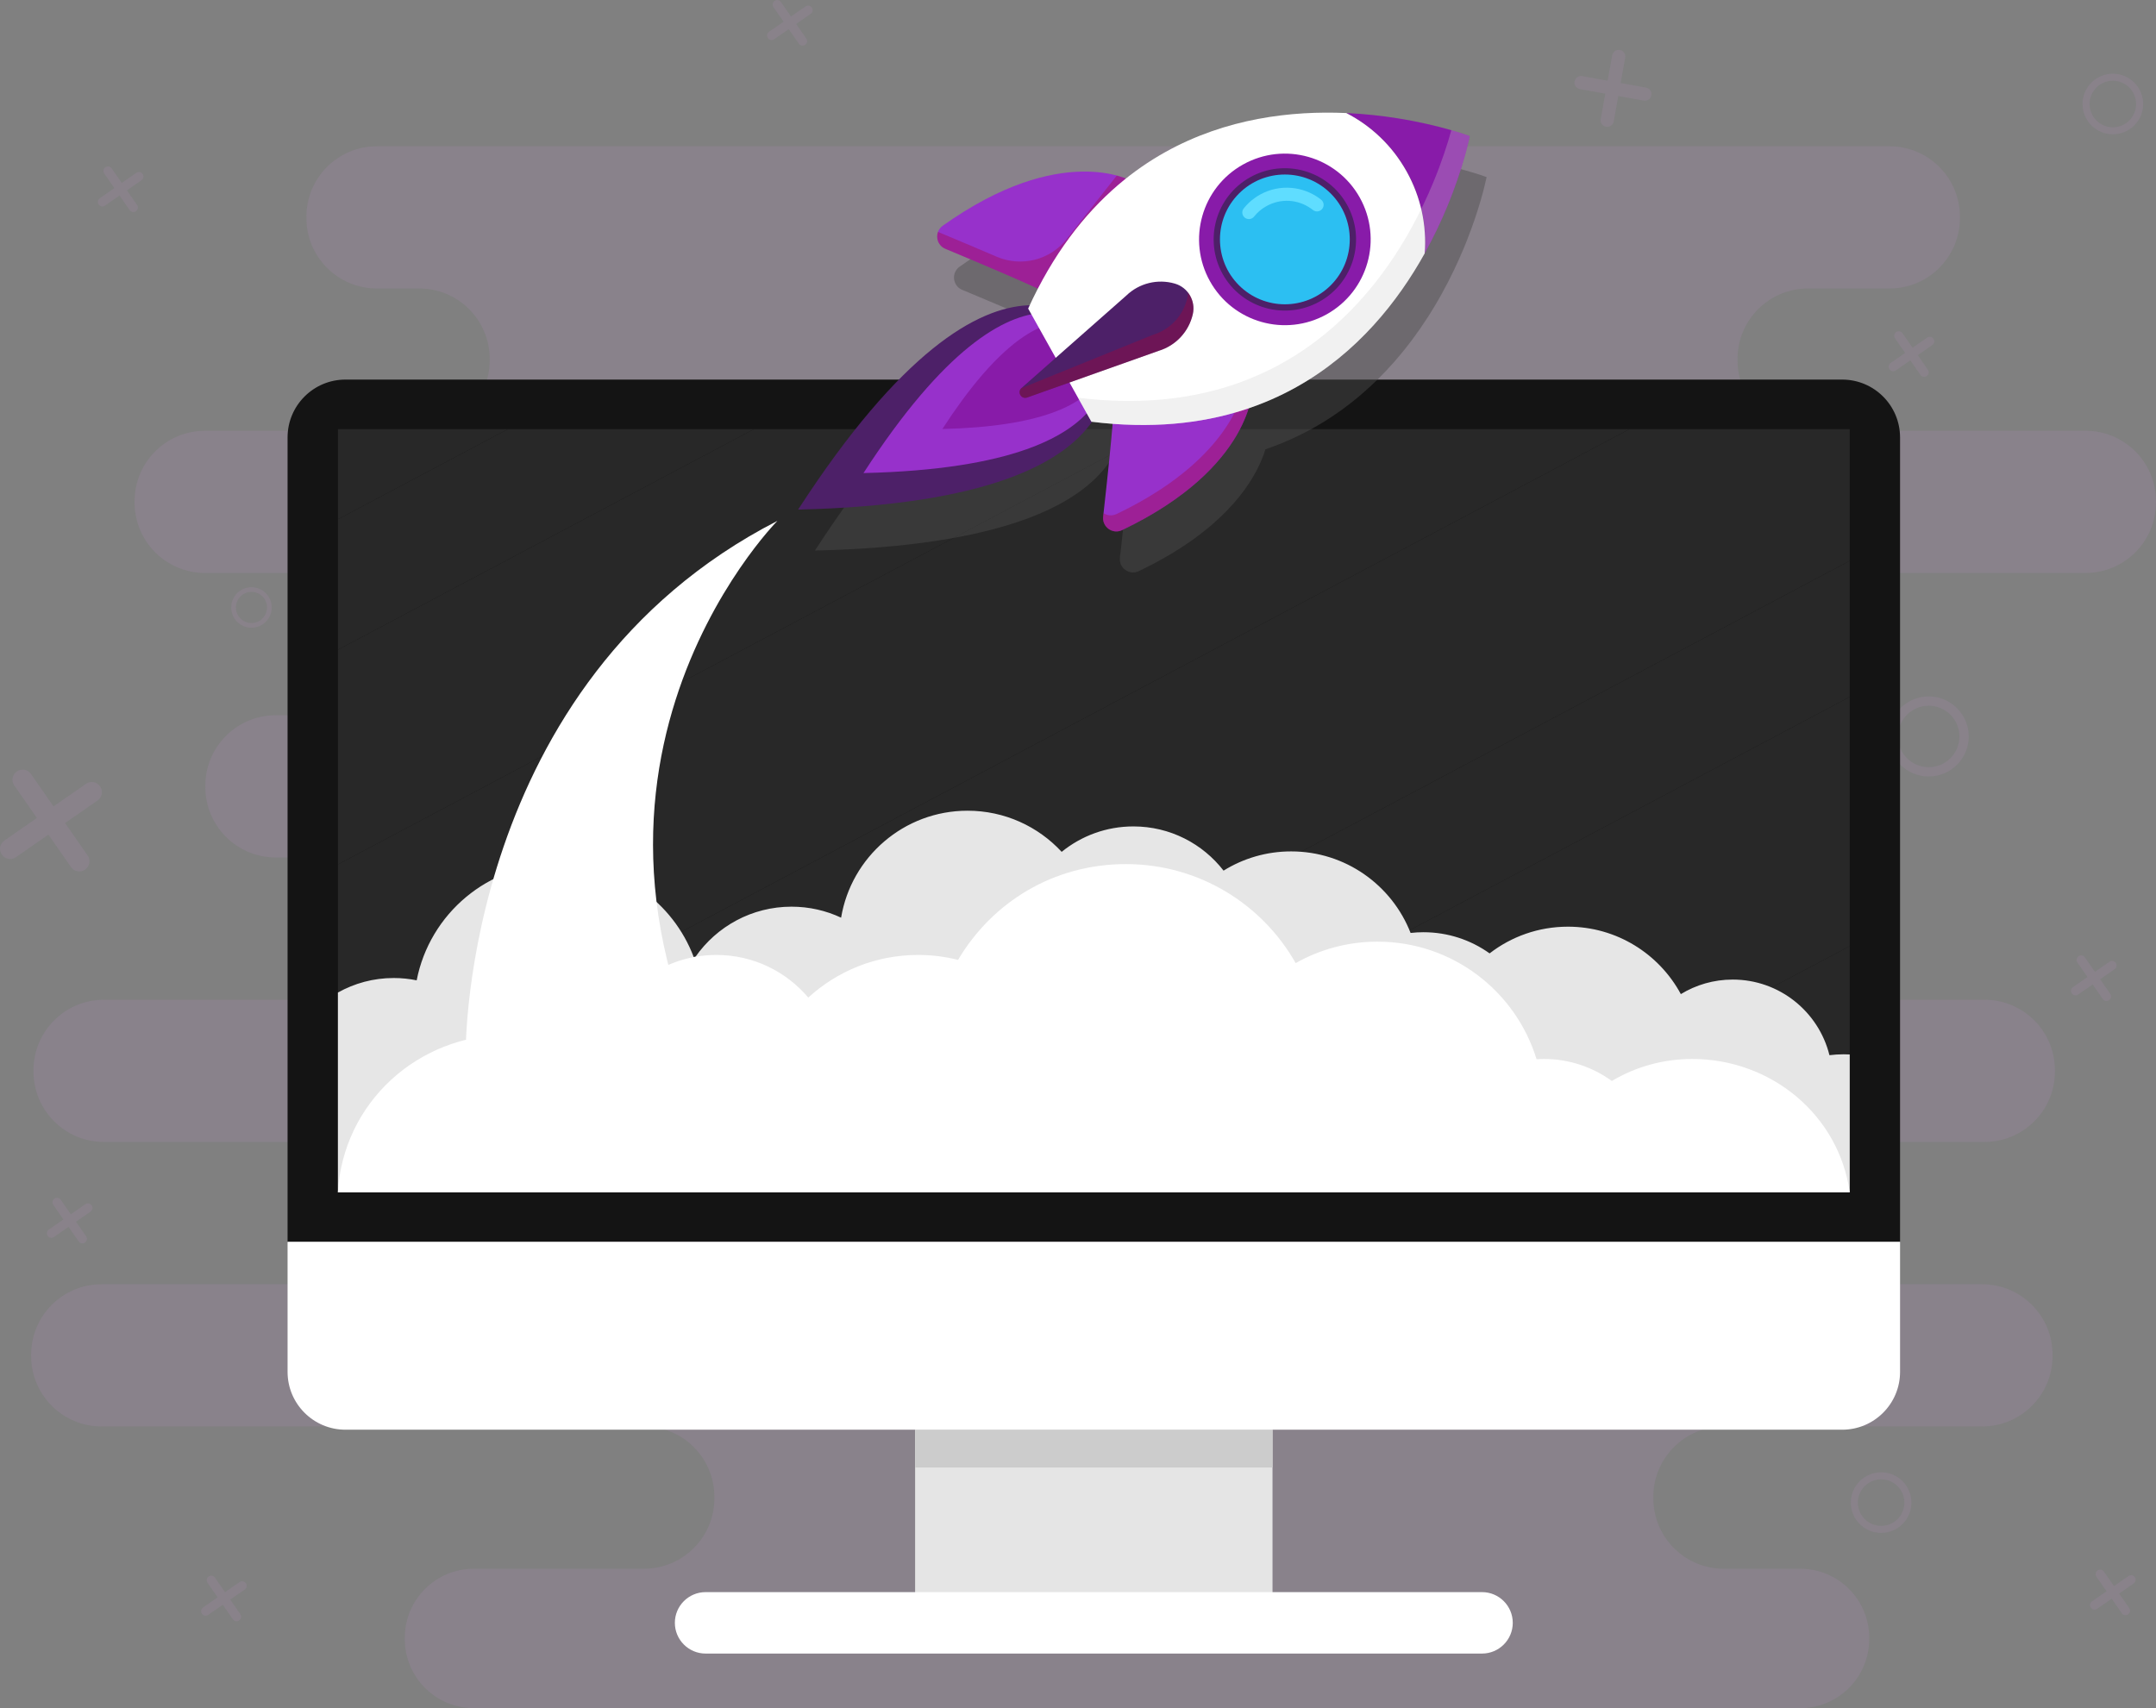 <?xml version="1.0" encoding="UTF-8"?> <svg xmlns="http://www.w3.org/2000/svg" viewBox="0 0 3245.81 2572.24"><rect x="0" y="0" width="3245.81" height="2572.24" fill="#808080" stroke="none"/><defs><style>.cls-1{fill:#4d2068;}.cls-2,.cls-3{fill:#a80034;}.cls-4{fill:#e6e6e6;}.cls-5,.cls-6{opacity:.16;}.cls-5,.cls-7{fill:#b78fc1;}.cls-8{opacity:.28;}.cls-8,.cls-9,.cls-10,.cls-3{mix-blend-mode:multiply;}.cls-9,.cls-3{opacity:.35;}.cls-11{fill:#e5e5e5;}.cls-12{fill:#ccc;}.cls-13{isolation:isolate;}.cls-14{fill:#141414;}.cls-15{fill:#fff;}.cls-16{fill:#282828;}.cls-10{fill:#4d4d4d;opacity:.46;}.cls-17{fill:#2cbff2;}.cls-18{fill:#881ba9;}.cls-19{fill:#5fddff;}.cls-20{fill:#9731cb;}</style></defs><g class="cls-13"><g id="Layer_2"><g id="_ÎÓÈ_1"><path class="cls-5" d="M3139.78,648.64h-417.89c-58.56,0-106.03-47.47-106.03-106.03v-2.14c0-58.56,47.47-106.03,106.03-106.03h122.69c58.56,0,106.03-47.47,106.03-106.03v-2.14c0-58.56-47.47-106.03-106.03-106.03H567.29c-58.56,0-106.03,47.47-106.03,106.03v2.14c0,58.56,47.47,106.03,106.03,106.03h63.88c58.56,0,106.03,47.47,106.03,106.03v2.14c0,58.56-47.47,106.03-106.03,106.03h-322.55c-58.56,0-106.03,47.47-106.03,106.03v2.14c0,58.56,47.47,106.03,106.03,106.03h974.8c58.56,0,106.03,47.47,106.03,106.03v2.14c0,58.56-47.47,106.03-106.03,106.03H415.13c-58.56,0-106.03,47.47-106.03,106.03v2.14c0,58.56,47.47,106.03,106.03,106.03h60.84c58.56,0,106.03,47.47,106.03,106.03v2.14c0,58.56-47.47,106.03-106.03,106.03H156.45c-58.56,0-106.03,47.47-106.03,106.03v2.14c0,58.56,47.47,106.03,106.03,106.03h615.71c58.56,0,106.03,47.47,106.03,106.03v2.14c0,58.56-47.47,106.03-106.03,106.03H152.9c-58.56,0-106.03,47.47-106.03,106.03v2.14c0,58.56,47.47,106.03,106.03,106.03h816.55c58.56,0,106.03,47.47,106.03,106.03v2.14c0,58.56-47.47,106.03-106.03,106.03h-256.13c-57.4,0-103.94,46.53-103.94,103.94v2.1c0,57.4,46.53,103.94,103.94,103.94h1996.84c57.4,0,103.94-46.53,103.94-103.94v-2.1c0-57.4-46.53-103.94-103.94-103.94h-115.06c-58.56,0-106.03-47.47-106.03-106.03v-2.14c0-58.56,47.47-106.03,106.03-106.03h388.96c58.56,0,106.03-47.47,106.03-106.03v-2.14c0-58.56-47.47-106.03-106.03-106.03h-876.44c-58.56,0-106.03-47.47-106.03-106.03v-2.14c0-58.56,47.47-106.03,106.03-106.03h879.99c58.56,0,106.03-47.47,106.03-106.03v-2.14c0-58.56-47.47-106.03-106.03-106.03h-417.89c-58.56,0-106.03-47.47-106.03-106.03v-2.14c0-58.56,47.47-106.03,106.03-106.03h122.69c58.56,0,106.03-47.47,106.03-106.03v-2.14c0-58.56-47.47-106.03-106.03-106.03h-49.66c-58.56,0-106.03-47.47-106.03-106.03v-2.14c0-58.56,47.47-106.03,106.03-106.03h497.01c58.56,0,106.03-47.47,106.03-106.03v-2.14c0-58.56-47.47-106.03-106.03-106.03Z"></path><g class="cls-6"><path class="cls-7" d="M2832,2217.04c-25.21,0-45.65,20.44-45.65,45.65s20.44,45.65,45.65,45.65,45.65-20.44,45.65-45.65-20.44-45.65-45.65-45.65ZM2832,2297.69c-19.33,0-35-15.67-35-35s15.67-35,35-35,35,15.67,35,35-15.67,35-35,35Z"></path><path class="cls-7" d="M3180.84,110.98c-25.21,0-45.65,20.44-45.65,45.65s20.44,45.65,45.65,45.65,45.65-20.44,45.65-45.65-20.44-45.65-45.65-45.65ZM3180.84,191.63c-19.33,0-35-15.67-35-35s15.67-35,35-35,35,15.67,35,35-15.67,35-35,35Z"></path><path class="cls-7" d="M1001.69,1934.13c-16.85,0-30.52,13.66-30.52,30.52s13.66,30.52,30.52,30.52,30.52-13.66,30.52-30.52-13.66-30.52-30.52-30.52ZM1001.69,1988.05c-12.92,0-23.4-10.48-23.4-23.4s10.48-23.4,23.4-23.4,23.4,10.48,23.4,23.4-10.48,23.4-23.4,23.4Z"></path><path class="cls-7" d="M2197.74,2074.8c-11.35,0-20.55,9.2-20.55,20.55s9.2,20.55,20.55,20.55,20.55-9.2,20.55-20.55-9.2-20.55-20.55-20.55ZM2197.74,2111.11c-8.7,0-15.75-7.05-15.75-15.75s7.05-15.75,15.75-15.75,15.75,7.05,15.75,15.75-7.05,15.75-15.75,15.75Z"></path><path class="cls-7" d="M1816.66,224.04c-11.35,0-20.55,9.2-20.55,20.55s9.2,20.55,20.55,20.55,20.55-9.2,20.55-20.55-9.2-20.55-20.55-20.55ZM1816.66,260.34c-8.7,0-15.75-7.05-15.75-15.75s7.05-15.75,15.75-15.75,15.75,7.05,15.75,15.75-7.05,15.75-15.75,15.75Z"></path><path class="cls-7" d="M378.58,884.23c-16.85,0-30.52,13.66-30.52,30.52s13.66,30.52,30.52,30.52,30.52-13.66,30.52-30.52-13.66-30.52-30.52-30.52ZM378.58,938.14c-12.92,0-23.4-10.48-23.4-23.4s10.48-23.4,23.4-23.4,23.4,10.48,23.4,23.4-10.48,23.4-23.4,23.4Z"></path><path class="cls-7" d="M2903.6,1048.68c-33.31,0-60.31,27-60.31,60.31s27,60.31,60.31,60.31,60.31-27,60.31-60.31-27-60.31-60.31-60.31ZM2903.6,1155.23c-25.54,0-46.24-20.7-46.24-46.24s20.7-46.24,46.24-46.24,46.24,20.7,46.24,46.24-20.7,46.24-46.24,46.24Z"></path><path class="cls-7" d="M2901.29,508.36l-21.92,15.23-15.23-21.92c-2.14-3.07-6.36-3.83-9.43-1.7l-.11.08c-3.07,2.14-3.84,6.36-1.7,9.44l15.23,21.92-21.92,15.23c-3.07,2.14-3.84,6.36-1.7,9.43l.08.11c2.14,3.07,6.36,3.84,9.43,1.7l21.92-15.23,15.23,21.92c2.14,3.07,6.36,3.83,9.44,1.7l.11-.08c3.07-2.14,3.83-6.36,1.7-9.44l-15.23-21.92,21.92-15.23c3.07-2.14,3.84-6.36,1.7-9.44l-.08-.11c-2.14-3.07-6.36-3.84-9.43-1.7Z"></path><path class="cls-7" d="M205.28,260.21l-21.92,15.23-15.23-21.92c-2.14-3.07-6.36-3.84-9.43-1.7l-.11.08c-3.07,2.14-3.83,6.36-1.7,9.43l15.23,21.92-21.92,15.23c-3.07,2.14-3.84,6.36-1.7,9.43l.08.11c2.14,3.07,6.36,3.84,9.43,1.7l21.92-15.23,15.23,21.92c2.14,3.07,6.36,3.84,9.43,1.7l.11-.08c3.07-2.14,3.84-6.36,1.7-9.44l-15.23-21.92,21.92-15.23c3.07-2.14,3.84-6.36,1.7-9.44l-.08-.11c-2.14-3.07-6.36-3.84-9.43-1.7Z"></path><path class="cls-7" d="M3175.82,1448.19l-21.92,15.23-15.23-21.92c-2.14-3.07-6.36-3.83-9.44-1.7l-.11.08c-3.07,2.14-3.83,6.36-1.7,9.44l15.23,21.92-21.92,15.23c-3.07,2.14-3.84,6.36-1.7,9.43l.08.11c2.14,3.07,6.36,3.83,9.44,1.7l21.92-15.23,15.23,21.92c2.14,3.07,6.36,3.83,9.44,1.7l.11-.08c3.07-2.14,3.84-6.36,1.7-9.44l-15.23-21.92,21.92-15.23c3.07-2.14,3.84-6.36,1.7-9.44l-.08-.11c-2.14-3.07-6.36-3.83-9.43-1.7Z"></path><path class="cls-7" d="M1685.6,2392.23l-21.92,15.23-15.23-21.92c-2.14-3.07-6.36-3.84-9.44-1.7l-.11.08c-3.07,2.14-3.83,6.36-1.7,9.43l15.23,21.92-21.92,15.23c-3.07,2.14-3.83,6.36-1.7,9.43l.08.11c2.14,3.07,6.36,3.83,9.44,1.7l21.92-15.23,15.23,21.92c2.14,3.07,6.36,3.84,9.43,1.7l.11-.08c3.07-2.14,3.83-6.36,1.7-9.43l-15.23-21.92,21.92-15.23c3.07-2.14,3.83-6.36,1.7-9.44l-.08-.11c-2.14-3.07-6.36-3.83-9.43-1.7Z"></path><path class="cls-7" d="M3204.48,2373.17l-21.92,15.23-15.23-21.92c-2.14-3.07-6.36-3.83-9.44-1.7l-.11.08c-3.07,2.14-3.83,6.36-1.7,9.44l15.23,21.92-21.92,15.23c-3.07,2.14-3.84,6.36-1.7,9.43l.08.11c2.14,3.07,6.36,3.83,9.43,1.7l21.92-15.23,15.23,21.92c2.14,3.07,6.36,3.84,9.43,1.7l.11-.08c3.07-2.14,3.84-6.36,1.7-9.43l-15.23-21.92,21.92-15.23c3.07-2.14,3.84-6.36,1.7-9.44l-.08-.11c-2.14-3.07-6.36-3.83-9.43-1.7Z"></path><path class="cls-7" d="M2427.12,83.19l-6.89,38.28-38.28-6.89c-5.37-.97-10.5,2.6-11.47,7.97l-.04.2c-.97,5.37,2.6,10.5,7.97,11.47l38.28,6.89-6.89,38.28c-.97,5.37,2.6,10.5,7.97,11.47l.2.04c5.37.97,10.5-2.6,11.47-7.97l6.89-38.28,38.28,6.89c5.37.97,10.5-2.6,11.47-7.97l.04-.2c.97-5.37-2.6-10.5-7.97-11.47l-38.28-6.89,6.89-38.28c.97-5.37-2.6-10.5-7.97-11.47l-.2-.04c-5.37-.97-10.5,2.6-11.47,7.97Z"></path><path class="cls-7" d="M360.73,2382.3l-21.92,15.23-15.23-21.92c-2.14-3.07-6.36-3.84-9.43-1.7l-.11.08c-3.07,2.14-3.83,6.36-1.7,9.43l15.23,21.92-21.92,15.23c-3.07,2.14-3.83,6.36-1.7,9.43l.08.11c2.14,3.07,6.36,3.83,9.43,1.7l21.92-15.23,15.23,21.92c2.14,3.07,6.36,3.83,9.43,1.7l.11-.08c3.07-2.14,3.84-6.36,1.7-9.43l-15.23-21.92,21.92-15.23c3.07-2.14,3.83-6.36,1.7-9.43l-.08-.11c-2.14-3.07-6.36-3.84-9.43-1.7Z"></path><path class="cls-7" d="M128.54,1813.25l-21.92,15.23-15.23-21.92c-2.14-3.07-6.36-3.83-9.43-1.7l-.11.08c-3.07,2.14-3.83,6.36-1.7,9.43l15.23,21.92-21.92,15.23c-3.07,2.14-3.84,6.36-1.7,9.44l.08.11c2.14,3.07,6.36,3.83,9.43,1.7l21.92-15.23,15.23,21.92c2.14,3.07,6.36,3.83,9.43,1.7l.11-.08c3.07-2.14,3.84-6.36,1.7-9.43l-15.23-21.92,21.92-15.23c3.07-2.14,3.84-6.36,1.7-9.43l-.08-.11c-2.14-3.07-6.36-3.84-9.43-1.7Z"></path><path class="cls-7" d="M129.52,1180.27l-48.95,34.01-34.01-48.95c-4.77-6.86-14.2-8.56-21.07-3.79l-.25.17c-6.86,4.77-8.56,14.2-3.79,21.07l34.01,48.95-48.95,34.01c-6.86,4.77-8.56,14.2-3.79,21.07l.17.25c4.77,6.86,14.2,8.56,21.07,3.79l48.95-34.01,34.01,48.95c4.77,6.87,14.2,8.56,21.07,3.79l.25-.17c6.86-4.77,8.56-14.2,3.79-21.07l-34.01-48.95,48.95-34.01c6.86-4.77,8.56-14.2,3.79-21.07l-.17-.25c-4.77-6.86-14.2-8.56-21.07-3.79Z"></path><path class="cls-7" d="M1212.77,9.6l-21.92,15.23-15.23-21.92c-2.14-3.07-6.36-3.83-9.44-1.7l-.11.08c-3.07,2.14-3.84,6.36-1.7,9.44l15.23,21.92-21.92,15.23c-3.07,2.14-3.84,6.36-1.7,9.44l.08.11c2.14,3.07,6.36,3.83,9.43,1.7l21.92-15.23,15.23,21.92c2.14,3.07,6.36,3.83,9.43,1.7l.11-.08c3.07-2.14,3.83-6.36,1.7-9.43l-15.23-21.92,21.92-15.23c3.07-2.14,3.83-6.36,1.7-9.44l-.08-.11c-2.14-3.07-6.36-3.84-9.43-1.7Z"></path></g><rect class="cls-11" x="1377.68" y="2021.25" width="538.06" height="422.49"></rect><path class="cls-14" d="M2860.49,658.74c0-48.13-39.02-87.15-87.15-87.15H520.08c-48.13,0-87.15,39.02-87.15,87.15v1211.26h2427.57V658.74Z"></path><path class="cls-15" d="M432.93,1870v195.77c0,48.13,39.02,87.15,87.15,87.15h2253.27c48.13,0,87.15-39.02,87.15-87.15v-195.77H432.93Z"></path><polygon class="cls-16" points="1744.68 646.2 508.71 1301.69 508.71 1677.43 2453.16 646.2 1744.68 646.2"></polygon><polygon class="cls-16" points="1135.17 646.2 508.71 978.44 508.71 1301.69 1744.68 646.2 1135.17 646.2"></polygon><polygon class="cls-16" points="764.7 646.2 508.71 781.96 508.71 978.44 1135.17 646.2 764.7 646.2"></polygon><polygon class="cls-16" points="764.7 646.2 508.71 646.2 508.71 781.96 764.7 646.2"></polygon><polygon class="cls-16" points="2085.81 1795.39 2784.71 1795.39 2784.71 1424.73 2085.81 1795.39"></polygon><polygon class="cls-16" points="2784.71 844.53 2784.71 646.2 2453.16 646.2 508.71 1677.43 508.71 1795.39 991.8 1795.39 2784.71 844.53"></polygon><polygon class="cls-16" points="2784.71 1049.42 1378.13 1795.39 2085.81 1795.39 2784.71 1424.73 2784.71 1049.42"></polygon><polygon class="cls-16" points="2784.71 844.53 991.8 1795.39 1378.13 1795.39 2784.71 1049.42 2784.71 844.53"></polygon><path class="cls-10" d="M2237.89,266.6c-2.56-.96-45.17-16.68-108.96-26.81-23.15-3.68-49.09-6.62-76.91-7.85-82.2-3.64-180.84,7.64-272.66,58.93-20.09,11.22-39.85,24.36-59.04,39.68-26.86-10.61-124.78-36.26-275.69,71.05-3.44,2.44-5.78,5.65-7.09,9.15-.02-.01-.05-.03-.07-.04-3.65,9.53.38,21.27,10.99,25.69,89.97,37.54,125.42,53.49,139.23,60.07-4.17,8.05-8.24,16.35-12.21,24.87-75.5,2.21-191,64.36-348.66,307.73,284.6-6.6,399.15-70.13,442.46-132.19,2.49.31,4.98.6,7.45.88,7.96.89,15.82,1.62,23.56,2.21-1.58,20.05-5.24,59.05-13.64,134.47-.03-.02-.07-.04-.1-.06-.2,1.78-.4,3.57-.6,5.39-1.74,15.57,14.33,27.06,28.46,20.3,17.01-8.14,32.55-16.46,46.74-24.88,98.88-58.63,132.54-121.91,144-158.64,4.48-1.53,8.92-3.11,13.29-4.76,18.27-6.89,35.54-14.8,51.87-23.56,2.25-1.2,4.48-2.42,6.69-3.65,26.21-14.65,49.93-31.49,71.38-49.75,9.07-7.72,17.74-15.68,26.02-23.85,4.28-4.23,8.46-8.51,12.54-12.83,4.08-4.32,8.05-8.69,11.93-13.1,19.37-22.02,36.24-44.95,50.89-67.77,2.93-4.56,5.77-9.13,8.52-13.67,4.13-6.82,8.07-13.62,11.81-20.36,13.53-24.34,24.63-47.97,33.63-69.62.4-.96.8-1.92,1.19-2.87.78-1.91,1.55-3.8,2.3-5.67.38-.94.75-1.87,1.11-2.8,18.37-46.41,26.74-81.88,29.03-92.42.09-.42.17-.8.24-1.14.07-.34.13-.64.19-.9.16-.77.24-1.17.24-1.17,0,0-.04-.02-.12-.05Z"></path><path class="cls-4" d="M508.71,1793.94v1.44h.7c.02-.33.04-.67.07-1-.26-.14-.51-.3-.77-.44Z"></path><path class="cls-4" d="M1378.13,1795.39h1406.58v-207.54c-3.01-.16-6.04-.24-9.09-.24-7.26,0-14.41.46-21.44,1.33-16.19-65.38-75.25-113.86-145.63-113.86-28.6,0-55.33,8.01-78.08,21.9-32.6-60.46-96.5-101.55-170-101.55-44.41,0-85.3,15.01-117.91,40.22-28.08-20.06-62.47-31.87-99.62-31.87-6.54,0-12.98.38-19.33,1.09-28.08-71.88-98-122.8-179.83-122.8-37.34,0-72.2,10.61-101.74,28.97-31.38-40.5-80.49-66.58-135.7-66.58-40.95,0-78.53,14.35-108.03,38.29-35.26-38.1-85.68-61.95-141.68-61.95-95.72,0-175.15,69.68-190.37,161.07-22.67-10.62-47.96-16.56-74.65-16.56-59.83,0-112.68,29.83-144.52,75.42-.9.16-1.81.32-2.71.49-31.03-82.25-110.47-140.76-203.58-140.76-105.85,0-194.03,75.61-213.51,175.77-11.19-2.3-22.79-3.5-34.66-3.5-30.49,0-59.12,7.96-83.93,21.91v299.32c.26.15.51.3.77.44-.03.33-.04.67-.07,1h868.72Z"></path><path class="cls-15" d="M2231.18,2397.48h-1168.94c-25.51,0-46.26,20.75-46.26,46.26s20.75,46.26,46.26,46.26h1168.94c25.51,0,46.26-20.75,46.26-46.26s-20.75-46.26-46.26-46.26Z"></path><rect class="cls-12" x="1377.68" y="2152.92" width="538.06" height="56.84"></rect><path class="cls-15" d="M2547.52,1594.63c-44.18,0-85.54,12.1-120.95,33.13-28.77-20.84-64.14-33.13-102.39-33.13-3.68,0-7.32.13-10.94.35-31.37-102.48-126.71-177.01-239.47-177.01-44.77,0-86.78,11.76-123.15,32.34-50.39-89.03-145.94-149.13-255.55-149.13s-201.64,57.91-252.72,144.25c-19.24-4.85-39.39-7.44-60.14-7.44-63.73,0-121.77,24.33-165.36,64.2-33.23-39.26-82.86-64.2-138.33-64.2-92.2,0-168.3,68.88-179.68,157.98-39-24.02-84.93-37.89-134.1-37.89-136.35,0-248.24,102.92-256.06,237.31h2276c-15.97-115.48-117.32-200.76-237.19-200.76Z"></path><path class="cls-15" d="M701.15,1582.63s-4.11-555.37,469.2-798.27c0,0-397.52,400.72-34.13,956.47,108.11,165.35-435.07-158.2-435.07-158.2Z"></path><path class="cls-20" d="M1702.53,272.24s-104.41-59.49-283.19,67.64c-12.77,9.08-10.52,28.7,3.94,34.74,138.79,57.91,147.86,64.45,147.86,64.45l131.39-166.83Z"></path><path class="cls-20" d="M1885.78,583.48s1.36,120.16-196.54,214.81c-14.14,6.76-30.2-4.72-28.46-20.3,16.69-149.46,15.38-160.57,15.38-160.57l209.62-33.95Z"></path><g class="cls-9"><path class="cls-2" d="M1681.25,264.43l-74.99,95.22c-25.14,31.92-68.59,42.95-105.91,26.87-20.83-8.98-48.55-20.74-85.43-36.13-.97-.41-1.89-.88-2.75-1.4-3.65,9.53.38,21.27,10.99,25.69,138.79,57.91,147.86,64.45,147.86,64.45l131.39-166.83s-7.24-4.12-21.16-7.88Z"></path><path class="cls-2" d="M1885.66,583.55l-12.67,2.05c-11.26,40.65-51.11,121.03-192.1,188.47-6.84,3.27-14.12,2.26-19.63-1.4-.2,1.78-.4,3.57-.6,5.39-1.74,15.57,14.33,27.06,28.46,20.3,197.9-94.65,196.54-214.81,196.54-214.81Z"></path></g><path class="cls-1" d="M1659.02,511.72s-146.93-223.73-457.5,255.64c571.03-13.25,457.5-255.64,457.5-255.64Z"></path><path class="cls-20" d="M1659.02,511.72s-115.31-175.59-359.06,200.64c448.16-10.4,359.06-200.64,359.06-200.64Z"></path><path class="cls-18" d="M1659.02,511.72s-77.18-117.52-240.31,134.28c299.95-6.96,240.31-134.28,240.31-134.28Z"></path><path class="cls-18" d="M2178.43,311.91c25.59-61.52,34.3-106.98,34.3-106.98,0,0-43.28-16.4-109.08-26.86-23.15-3.68-49.09-6.62-76.91-7.85,37,19.06,69,48.84,90.82,87.89,21.82,39.05,30.42,81.91,27.25,123.41,13.53-24.34,24.63-47.97,33.63-69.62Z"></path><path class="cls-15" d="M2144.81,381.53c3.16-41.5-5.43-84.36-27.25-123.41-21.82-39.05-53.82-68.84-90.82-87.89-82.2-3.64-180.84,7.64-272.66,58.93-24.16,13.49-47.84,29.75-70.63,49.24-51.37,43.94-98.19,104.27-135.58,186.24l47.61,85.21,47.61,85.21c89.41,11.11,165.33,2.86,229.67-17.86,28.54-9.19,54.8-20.84,78.95-34.34,91.8-51.32,153.11-129.42,193.09-201.33Z"></path><circle class="cls-1" cx="1934.33" cy="360.51" r="117.95" transform="translate(311.64 1473.37) rotate(-45)"></circle><circle class="cls-17" cx="1934.33" cy="360.51" r="97.71" transform="translate(311.64 1473.37) rotate(-45)"></circle><path class="cls-19" d="M1991.41,303.62c-.63-1.13-1.47-2.11-2.48-2.92-1.1-.88-2.25-1.74-3.39-2.56-12-8.58-26.15-13.83-40.92-15.17-16.67-1.51-33.21,2.01-47.83,10.18-9.47,5.29-17.68,12.26-24.4,20.71-2.45,3.08-2.83,7.26-1.02,10.72l.13.24s0,.01,0,.02l.38.67.07.05c.65.96,1.46,1.79,2.42,2.47l.17.12c4.26,2.97,10.14,2.1,13.39-1.98,5.1-6.4,11.33-11.68,18.52-15.7,21.55-12.04,47.41-10.6,67.5,3.77.88.63,1.76,1.29,2.61,1.97.13.11.27.21.4.3,0,0,0,0,0,0,4.09,2.92,9.71,2.34,13.07-1.36l.07-.07c2.85-3.14,3.38-7.75,1.31-11.46Z"></path><g class="cls-8"><path class="cls-12" d="M2144.81,381.53h0c13.53-24.34,24.63-47.98,33.63-69.62,25.59-61.52,34.3-106.98,34.3-106.98,0,0-10.03-3.8-27.77-8.91-5.3,19.2-14.1,47.19-27.61,79.66-9,21.64-20.09,45.28-33.63,69.62h0c-39.98,71.91-101.29,150.01-193.09,201.33-24.15,13.5-50.41,25.15-78.95,34.34-64.13,20.65-139.76,28.91-228.78,17.97l20.18,36.12c89.41,11.11,165.33,2.86,229.67-17.86,28.54-9.19,54.8-20.84,78.95-34.34,91.8-51.32,153.11-129.42,193.09-201.33Z"></path></g><path class="cls-18" d="M2047.09,297.5c-34.8-62.27-113.49-84.55-175.76-49.75-62.27,34.8-84.55,113.49-49.75,175.76,34.8,62.27,113.49,84.55,175.76,49.75,62.27-34.8,84.55-113.49,49.75-175.76ZM1986.61,454.07c-51.68,28.88-116.98,10.39-145.85-41.28-28.88-51.68-10.39-116.98,41.28-145.85,51.68-28.88,116.98-10.39,145.85,41.28,28.88,51.68,10.39,116.98-41.28,145.85Z"></path><path class="cls-1" d="M1768.72,427.06h0c-25.89-7.56-53.85-.63-73.22,18.13l-157.91,139.32c-6.4,6.2-.15,16.82,8.38,14.23l198.43-70.49c25.81-7.84,45.43-28.92,51.38-55.23h0c4.54-20.07-7.31-40.21-27.07-45.97Z"></path><path class="cls-3" d="M1795.67,473.1h0c2.67-11.8-.34-23.63-7.28-32.54-.03,2.73-.33,5.49-.96,8.25h0c-5.96,26.31-25.57,47.39-51.38,55.23l-198.58,80.55h0c-6.4,6.2-.15,16.82,8.38,14.23l198.43-70.49c25.81-7.84,45.43-28.92,51.38-55.23Z"></path></g></g></g></svg> 